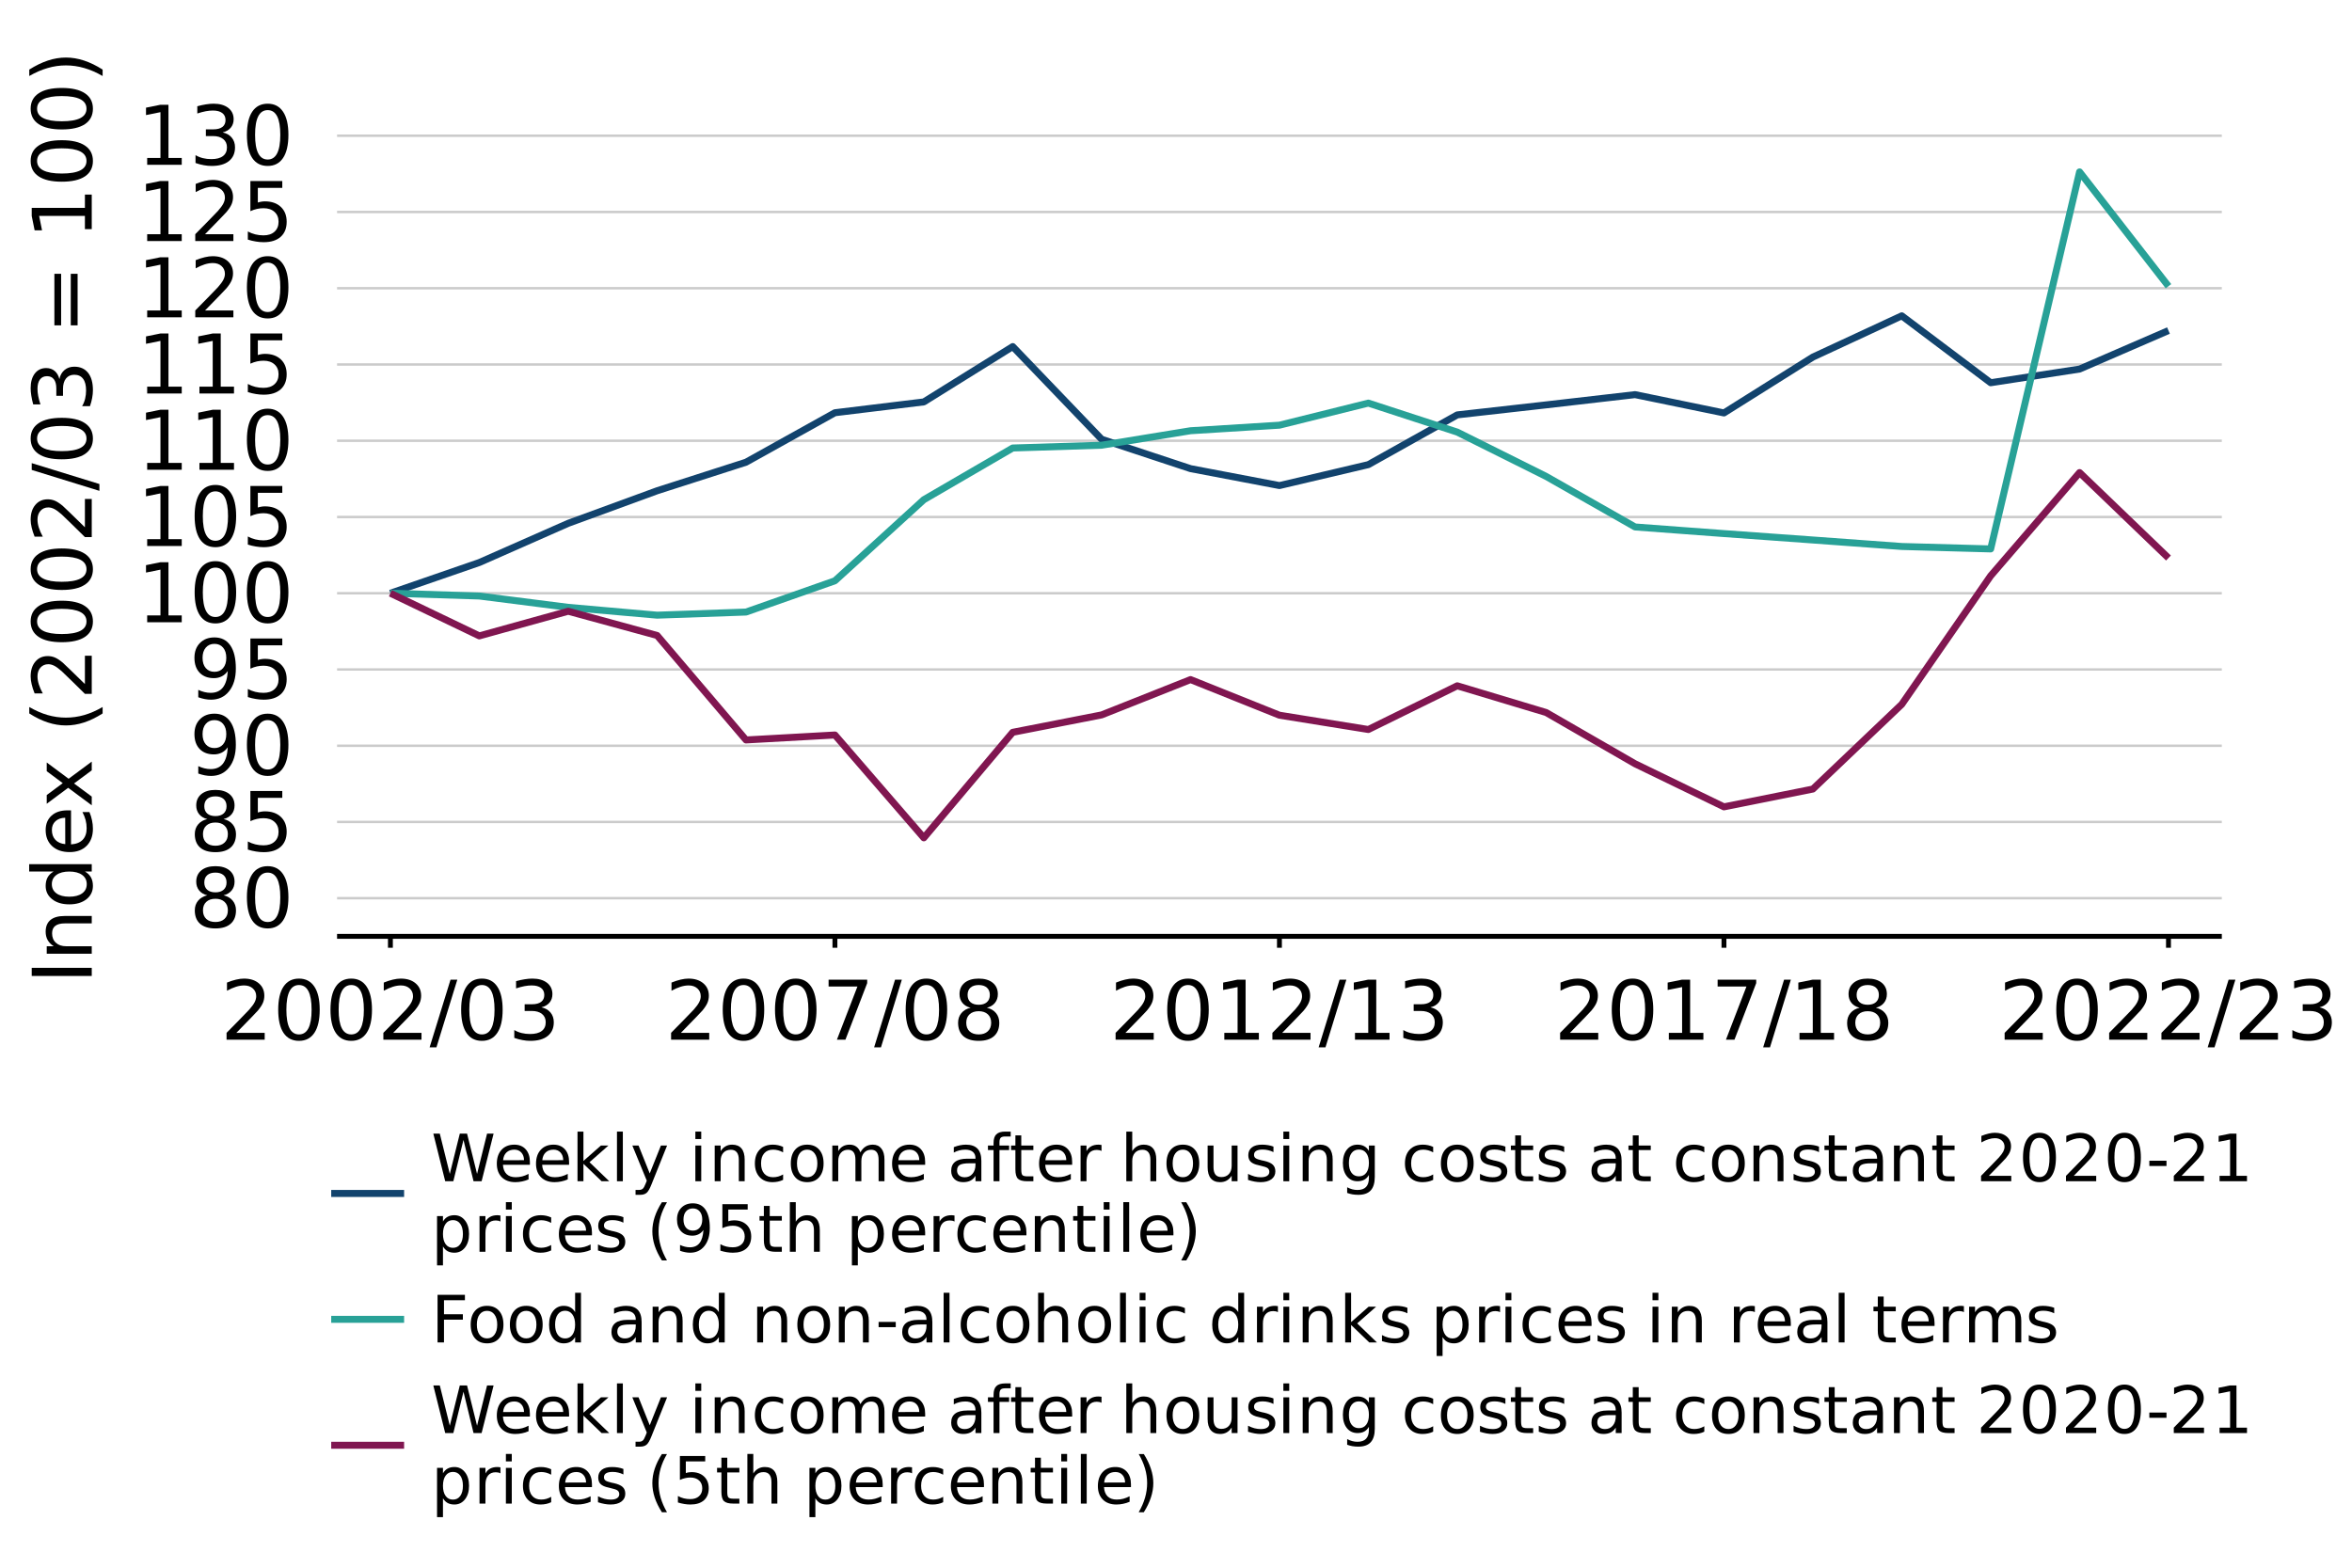 <?xml version="1.0" encoding="UTF-8"?>
<svg xmlns="http://www.w3.org/2000/svg" xmlns:xlink="http://www.w3.org/1999/xlink" width="720" height="480" viewBox="0 0 720 480">
<defs>
<g>
<g id="glyph-0-0">
<path d="M 8.016 -8.719 C 6.828 -8.719 5.895 -8.398 5.219 -7.766 C 4.539 -7.141 4.203 -6.273 4.203 -5.172 C 4.203 -4.055 4.539 -3.18 5.219 -2.547 C 5.895 -1.922 6.828 -1.609 8.016 -1.609 C 9.191 -1.609 10.117 -1.926 10.797 -2.562 C 11.484 -3.195 11.828 -4.066 11.828 -5.172 C 11.828 -6.273 11.488 -7.141 10.812 -7.766 C 10.133 -8.398 9.203 -8.719 8.016 -8.719 Z M 5.531 -9.781 C 4.457 -10.039 3.625 -10.535 3.031 -11.266 C 2.438 -12.004 2.141 -12.895 2.141 -13.938 C 2.141 -15.406 2.66 -16.566 3.703 -17.422 C 4.754 -18.273 6.191 -18.703 8.016 -18.703 C 9.836 -18.703 11.27 -18.273 12.312 -17.422 C 13.352 -16.566 13.875 -15.406 13.875 -13.938 C 13.875 -12.895 13.578 -12.004 12.984 -11.266 C 12.391 -10.535 11.566 -10.039 10.516 -9.781 C 11.711 -9.5 12.645 -8.953 13.312 -8.141 C 13.977 -7.328 14.312 -6.336 14.312 -5.172 C 14.312 -3.391 13.766 -2.02 12.672 -1.062 C 11.586 -0.113 10.035 0.359 8.016 0.359 C 5.984 0.359 4.422 -0.113 3.328 -1.062 C 2.242 -2.02 1.703 -3.391 1.703 -5.172 C 1.703 -6.336 2.039 -7.328 2.719 -8.141 C 3.395 -8.953 4.332 -9.5 5.531 -9.781 Z M 4.609 -13.703 C 4.609 -12.754 4.906 -12.016 5.5 -11.484 C 6.102 -10.953 6.941 -10.688 8.016 -10.688 C 9.078 -10.688 9.91 -10.953 10.516 -11.484 C 11.117 -12.016 11.422 -12.754 11.422 -13.703 C 11.422 -14.66 11.117 -15.406 10.516 -15.938 C 9.91 -16.469 9.078 -16.734 8.016 -16.734 C 6.941 -16.734 6.102 -16.469 5.5 -15.938 C 4.906 -15.406 4.609 -14.66 4.609 -13.703 Z M 4.609 -13.703 "/>
</g>
<g id="glyph-0-1">
<path d="M 8.016 -16.734 C 6.734 -16.734 5.77 -16.102 5.125 -14.844 C 4.477 -13.582 4.156 -11.691 4.156 -9.172 C 4.156 -6.648 4.477 -4.758 5.125 -3.5 C 5.77 -2.238 6.734 -1.609 8.016 -1.609 C 9.297 -1.609 10.258 -2.238 10.906 -3.5 C 11.551 -4.758 11.875 -6.648 11.875 -9.172 C 11.875 -11.691 11.551 -13.582 10.906 -14.844 C 10.258 -16.102 9.297 -16.734 8.016 -16.734 Z M 8.016 -18.703 C 10.066 -18.703 11.633 -17.883 12.719 -16.25 C 13.812 -14.625 14.359 -12.266 14.359 -9.172 C 14.359 -6.078 13.812 -3.711 12.719 -2.078 C 11.633 -0.453 10.066 0.359 8.016 0.359 C 5.953 0.359 4.375 -0.453 3.281 -2.078 C 2.195 -3.711 1.656 -6.078 1.656 -9.172 C 1.656 -12.266 2.195 -14.625 3.281 -16.25 C 4.375 -17.883 5.953 -18.703 8.016 -18.703 Z M 8.016 -18.703 "/>
</g>
<g id="glyph-0-2">
<path d="M 2.719 -18.375 L 12.484 -18.375 L 12.484 -16.281 L 5 -16.281 L 5 -11.781 C 5.352 -11.906 5.711 -11.992 6.078 -12.047 C 6.441 -12.109 6.801 -12.141 7.156 -12.141 C 9.207 -12.141 10.832 -11.578 12.031 -10.453 C 13.227 -9.336 13.828 -7.816 13.828 -5.891 C 13.828 -3.91 13.211 -2.375 11.984 -1.281 C 10.754 -0.188 9.02 0.359 6.781 0.359 C 6.008 0.359 5.223 0.289 4.422 0.156 C 3.617 0.031 2.789 -0.164 1.938 -0.438 L 1.938 -2.922 C 2.676 -2.523 3.441 -2.227 4.234 -2.031 C 5.023 -1.832 5.859 -1.734 6.734 -1.734 C 8.148 -1.734 9.27 -2.102 10.094 -2.844 C 10.926 -3.594 11.344 -4.609 11.344 -5.891 C 11.344 -7.172 10.926 -8.18 10.094 -8.922 C 9.27 -9.672 8.148 -10.047 6.734 -10.047 C 6.066 -10.047 5.398 -9.973 4.734 -9.828 C 4.078 -9.68 3.406 -9.453 2.719 -9.141 Z M 2.719 -18.375 "/>
</g>
<g id="glyph-0-3">
<path d="M 2.766 -0.375 L 2.766 -2.641 C 3.391 -2.348 4.02 -2.125 4.656 -1.969 C 5.301 -1.812 5.93 -1.734 6.547 -1.734 C 8.191 -1.734 9.445 -2.285 10.312 -3.391 C 11.176 -4.492 11.672 -6.172 11.797 -8.422 C 11.316 -7.711 10.711 -7.172 9.984 -6.797 C 9.254 -6.422 8.445 -6.234 7.562 -6.234 C 5.719 -6.234 4.258 -6.785 3.188 -7.891 C 2.125 -9.004 1.594 -10.523 1.594 -12.453 C 1.594 -14.336 2.148 -15.848 3.266 -16.984 C 4.379 -18.129 5.863 -18.703 7.719 -18.703 C 9.844 -18.703 11.461 -17.883 12.578 -16.25 C 13.703 -14.625 14.266 -12.266 14.266 -9.172 C 14.266 -6.273 13.578 -3.961 12.203 -2.234 C 10.828 -0.504 8.977 0.359 6.656 0.359 C 6.031 0.359 5.395 0.297 4.75 0.172 C 4.113 0.047 3.453 -0.133 2.766 -0.375 Z M 7.719 -8.172 C 8.832 -8.172 9.711 -8.551 10.359 -9.312 C 11.016 -10.07 11.344 -11.117 11.344 -12.453 C 11.344 -13.773 11.016 -14.816 10.359 -15.578 C 9.711 -16.348 8.832 -16.734 7.719 -16.734 C 6.602 -16.734 5.719 -16.348 5.062 -15.578 C 4.406 -14.816 4.078 -13.773 4.078 -12.453 C 4.078 -11.117 4.406 -10.07 5.062 -9.312 C 5.719 -8.551 6.602 -8.172 7.719 -8.172 Z M 7.719 -8.172 "/>
</g>
<g id="glyph-0-4">
<path d="M 3.125 -2.094 L 7.188 -2.094 L 7.188 -16.109 L 2.766 -15.219 L 2.766 -17.484 L 7.156 -18.375 L 9.641 -18.375 L 9.641 -2.094 L 13.703 -2.094 L 13.703 0 L 3.125 0 Z M 3.125 -2.094 "/>
</g>
<g id="glyph-0-5">
<path d="M 4.844 -2.094 L 13.516 -2.094 L 13.516 0 L 1.844 0 L 1.844 -2.094 C 2.789 -3.07 4.078 -4.379 5.703 -6.016 C 7.328 -7.66 8.352 -8.723 8.781 -9.203 C 9.57 -10.098 10.125 -10.852 10.438 -11.469 C 10.758 -12.094 10.922 -12.703 10.922 -13.297 C 10.922 -14.273 10.578 -15.07 9.891 -15.688 C 9.203 -16.301 8.312 -16.609 7.219 -16.609 C 6.438 -16.609 5.613 -16.473 4.75 -16.203 C 3.883 -15.93 2.957 -15.523 1.969 -14.984 L 1.969 -17.484 C 2.969 -17.891 3.898 -18.191 4.766 -18.391 C 5.641 -18.598 6.438 -18.703 7.156 -18.703 C 9.062 -18.703 10.578 -18.223 11.703 -17.266 C 12.836 -16.316 13.406 -15.051 13.406 -13.469 C 13.406 -12.707 13.266 -11.988 12.984 -11.312 C 12.703 -10.633 12.188 -9.836 11.438 -8.922 C 11.238 -8.68 10.586 -7.992 9.484 -6.859 C 8.391 -5.723 6.844 -4.133 4.844 -2.094 Z M 4.844 -2.094 "/>
</g>
<g id="glyph-0-6">
<path d="M 10.219 -9.906 C 11.414 -9.656 12.348 -9.125 13.016 -8.312 C 13.68 -7.508 14.016 -6.52 14.016 -5.344 C 14.016 -3.531 13.391 -2.125 12.141 -1.125 C 10.898 -0.133 9.129 0.359 6.828 0.359 C 6.055 0.359 5.258 0.281 4.438 0.125 C 3.625 -0.02 2.785 -0.242 1.922 -0.547 L 1.922 -2.953 C 2.609 -2.547 3.363 -2.238 4.188 -2.031 C 5.008 -1.832 5.863 -1.734 6.75 -1.734 C 8.312 -1.734 9.5 -2.039 10.312 -2.656 C 11.133 -3.27 11.547 -4.164 11.547 -5.344 C 11.547 -6.426 11.164 -7.27 10.406 -7.875 C 9.645 -8.488 8.586 -8.797 7.234 -8.797 L 5.094 -8.797 L 5.094 -10.844 L 7.328 -10.844 C 8.555 -10.844 9.492 -11.086 10.141 -11.578 C 10.785 -12.066 11.109 -12.77 11.109 -13.688 C 11.109 -14.625 10.773 -15.344 10.109 -15.844 C 9.441 -16.352 8.484 -16.609 7.234 -16.609 C 6.555 -16.609 5.828 -16.535 5.047 -16.391 C 4.266 -16.242 3.406 -16.016 2.469 -15.703 L 2.469 -17.922 C 3.414 -18.18 4.301 -18.375 5.125 -18.5 C 5.945 -18.633 6.723 -18.703 7.453 -18.703 C 9.336 -18.703 10.832 -18.273 11.938 -17.422 C 13.039 -16.566 13.594 -15.406 13.594 -13.938 C 13.594 -12.926 13.301 -12.066 12.719 -11.359 C 12.133 -10.66 11.301 -10.176 10.219 -9.906 Z M 10.219 -9.906 "/>
</g>
<g id="glyph-0-7">
<path d="M 6.406 -18.375 L 8.484 -18.375 L 2.094 2.344 L 0 2.344 Z M 6.406 -18.375 "/>
</g>
<g id="glyph-0-8">
<path d="M 2.062 -18.375 L 13.875 -18.375 L 13.875 -17.312 L 7.219 0 L 4.609 0 L 10.891 -16.281 L 2.062 -16.281 Z M 2.062 -18.375 "/>
</g>
<g id="glyph-1-0">
<path d="M -18.375 -2.469 L -18.375 -4.953 L 0 -4.953 L 0 -2.469 Z M -18.375 -2.469 "/>
</g>
<g id="glyph-1-1">
<path d="M -8.312 -13.828 L 0 -13.828 L 0 -11.562 L -8.25 -11.562 C -9.551 -11.562 -10.523 -11.305 -11.172 -10.797 C -11.816 -10.297 -12.141 -9.535 -12.141 -8.516 C -12.141 -7.297 -11.75 -6.332 -10.969 -5.625 C -10.195 -4.914 -9.141 -4.562 -7.797 -4.562 L 0 -4.562 L 0 -2.281 L -13.781 -2.281 L -13.781 -4.562 L -11.641 -4.562 C -12.473 -5.102 -13.094 -5.738 -13.5 -6.469 C -13.906 -7.207 -14.109 -8.055 -14.109 -9.016 C -14.109 -10.598 -13.617 -11.797 -12.641 -12.609 C -11.66 -13.422 -10.219 -13.828 -8.312 -13.828 Z M -8.312 -13.828 "/>
</g>
<g id="glyph-1-2">
<path d="M -11.688 -11.438 L -19.156 -11.438 L -19.156 -13.703 L 0 -13.703 L 0 -11.438 L -2.062 -11.438 C -1.25 -10.969 -0.641 -10.367 -0.234 -9.641 C 0.16 -8.91 0.359 -8.039 0.359 -7.031 C 0.359 -5.363 -0.301 -4.004 -1.625 -2.953 C -2.957 -1.91 -4.707 -1.391 -6.875 -1.391 C -9.039 -1.391 -10.785 -1.91 -12.109 -2.953 C -13.441 -4.004 -14.109 -5.363 -14.109 -7.031 C -14.109 -8.039 -13.91 -8.91 -13.516 -9.641 C -13.117 -10.367 -12.508 -10.969 -11.688 -11.438 Z M -6.875 -3.734 C -5.207 -3.734 -3.898 -4.07 -2.953 -4.75 C -2.004 -5.438 -1.531 -6.379 -1.531 -7.578 C -1.531 -8.773 -2.004 -9.719 -2.953 -10.406 C -3.898 -11.094 -5.207 -11.438 -6.875 -11.438 C -8.539 -11.438 -9.848 -11.094 -10.797 -10.406 C -11.742 -9.719 -12.219 -8.773 -12.219 -7.578 C -12.219 -6.379 -11.742 -5.438 -10.797 -4.75 C -9.848 -4.07 -8.539 -3.734 -6.875 -3.734 Z M -6.875 -3.734 "/>
</g>
<g id="glyph-1-3">
<path d="M -7.453 -14.172 L -6.344 -14.172 L -6.344 -3.75 C -4.789 -3.852 -3.602 -4.32 -2.781 -5.156 C -1.969 -6 -1.562 -7.172 -1.562 -8.672 C -1.562 -9.547 -1.664 -10.391 -1.875 -11.203 C -2.094 -12.016 -2.414 -12.828 -2.844 -13.641 L -0.703 -13.641 C -0.359 -12.828 -0.098 -11.992 0.078 -11.141 C 0.266 -10.285 0.359 -9.422 0.359 -8.547 C 0.359 -6.348 -0.281 -4.602 -1.562 -3.312 C -2.844 -2.031 -4.57 -1.391 -6.75 -1.391 C -9.008 -1.391 -10.801 -2 -12.125 -3.219 C -13.445 -4.438 -14.109 -6.078 -14.109 -8.141 C -14.109 -9.992 -13.508 -11.461 -12.312 -12.547 C -11.125 -13.629 -9.504 -14.172 -7.453 -14.172 Z M -8.125 -11.906 C -9.363 -11.883 -10.352 -11.535 -11.094 -10.859 C -11.832 -10.18 -12.203 -9.285 -12.203 -8.172 C -12.203 -6.91 -11.844 -5.898 -11.125 -5.141 C -10.406 -4.379 -9.398 -3.941 -8.109 -3.828 Z M -8.125 -11.906 "/>
</g>
<g id="glyph-1-4">
<path d="M -13.781 -13.828 L -7.078 -8.844 L 0 -14.094 L 0 -11.422 L -5.422 -7.406 L 0 -3.391 L 0 -0.719 L -7.219 -6.078 L -13.781 -1.188 L -13.781 -3.859 L -8.875 -7.5 L -13.781 -11.156 Z M -13.781 -13.828 "/>
</g>
<g id="glyph-1-5">
</g>
<g id="glyph-1-6">
<path d="M -19.125 -7.812 C -17.238 -6.719 -15.367 -5.898 -13.516 -5.359 C -11.672 -4.828 -9.801 -4.562 -7.906 -4.562 C -6.008 -4.562 -4.133 -4.828 -2.281 -5.359 C -0.426 -5.898 1.441 -6.719 3.328 -7.812 L 3.328 -5.844 C 1.398 -4.613 -0.492 -3.691 -2.359 -3.078 C -4.223 -2.473 -6.07 -2.172 -7.906 -2.172 C -9.738 -2.172 -11.582 -2.473 -13.438 -3.078 C -15.289 -3.68 -17.188 -4.602 -19.125 -5.844 Z M -19.125 -7.812 "/>
</g>
<g id="glyph-1-7">
<path d="M -2.094 -4.844 L -2.094 -13.516 L 0 -13.516 L 0 -1.844 L -2.094 -1.844 C -3.07 -2.789 -4.379 -4.078 -6.016 -5.703 C -7.66 -7.328 -8.723 -8.352 -9.203 -8.781 C -10.098 -9.57 -10.852 -10.125 -11.469 -10.438 C -12.094 -10.758 -12.703 -10.922 -13.297 -10.922 C -14.273 -10.922 -15.07 -10.578 -15.688 -9.891 C -16.301 -9.203 -16.609 -8.312 -16.609 -7.219 C -16.609 -6.438 -16.473 -5.613 -16.203 -4.75 C -15.93 -3.883 -15.523 -2.957 -14.984 -1.969 L -17.484 -1.969 C -17.891 -2.969 -18.191 -3.898 -18.391 -4.766 C -18.598 -5.641 -18.703 -6.438 -18.703 -7.156 C -18.703 -9.062 -18.223 -10.578 -17.266 -11.703 C -16.316 -12.836 -15.051 -13.406 -13.469 -13.406 C -12.707 -13.406 -11.988 -13.266 -11.312 -12.984 C -10.633 -12.703 -9.836 -12.188 -8.922 -11.438 C -8.68 -11.238 -7.992 -10.586 -6.859 -9.484 C -5.723 -8.391 -4.133 -6.844 -2.094 -4.844 Z M -2.094 -4.844 "/>
</g>
<g id="glyph-1-8">
<path d="M -16.734 -8.016 C -16.734 -6.734 -16.102 -5.77 -14.844 -5.125 C -13.582 -4.477 -11.691 -4.156 -9.172 -4.156 C -6.648 -4.156 -4.758 -4.477 -3.5 -5.125 C -2.238 -5.77 -1.609 -6.734 -1.609 -8.016 C -1.609 -9.297 -2.238 -10.258 -3.5 -10.906 C -4.758 -11.551 -6.648 -11.875 -9.172 -11.875 C -11.691 -11.875 -13.582 -11.551 -14.844 -10.906 C -16.102 -10.258 -16.734 -9.297 -16.734 -8.016 Z M -18.703 -8.016 C -18.703 -10.066 -17.883 -11.633 -16.25 -12.719 C -14.625 -13.812 -12.266 -14.359 -9.172 -14.359 C -6.078 -14.359 -3.711 -13.812 -2.078 -12.719 C -0.453 -11.633 0.359 -10.066 0.359 -8.016 C 0.359 -5.953 -0.453 -4.375 -2.078 -3.281 C -3.711 -2.195 -6.078 -1.656 -9.172 -1.656 C -12.266 -1.656 -14.625 -2.195 -16.25 -3.281 C -17.883 -4.375 -18.703 -5.953 -18.703 -8.016 Z M -18.703 -8.016 "/>
</g>
<g id="glyph-1-9">
<path d="M -18.375 -6.406 L -18.375 -8.484 L 2.344 -2.094 L 2.344 0 Z M -18.375 -6.406 "/>
</g>
<g id="glyph-1-10">
<path d="M -9.906 -10.219 C -9.656 -11.414 -9.125 -12.348 -8.312 -13.016 C -7.508 -13.68 -6.52 -14.016 -5.344 -14.016 C -3.531 -14.016 -2.125 -13.391 -1.125 -12.141 C -0.133 -10.898 0.359 -9.129 0.359 -6.828 C 0.359 -6.055 0.281 -5.258 0.125 -4.438 C -0.02 -3.625 -0.242 -2.785 -0.547 -1.922 L -2.953 -1.922 C -2.547 -2.609 -2.238 -3.363 -2.031 -4.188 C -1.832 -5.008 -1.734 -5.863 -1.734 -6.75 C -1.734 -8.312 -2.039 -9.5 -2.656 -10.312 C -3.27 -11.133 -4.164 -11.547 -5.344 -11.547 C -6.426 -11.547 -7.27 -11.164 -7.875 -10.406 C -8.488 -9.645 -8.797 -8.586 -8.797 -7.234 L -8.797 -5.094 L -10.844 -5.094 L -10.844 -7.328 C -10.844 -8.555 -11.086 -9.492 -11.578 -10.141 C -12.066 -10.785 -12.77 -11.109 -13.688 -11.109 C -14.625 -11.109 -15.344 -10.773 -15.844 -10.109 C -16.352 -9.441 -16.609 -8.484 -16.609 -7.234 C -16.609 -6.555 -16.535 -5.828 -16.391 -5.047 C -16.242 -4.266 -16.016 -3.406 -15.703 -2.469 L -17.922 -2.469 C -18.18 -3.414 -18.375 -4.301 -18.5 -5.125 C -18.633 -5.945 -18.703 -6.723 -18.703 -7.453 C -18.703 -9.336 -18.273 -10.832 -17.422 -11.938 C -16.566 -13.039 -15.406 -13.594 -13.938 -13.594 C -12.926 -13.594 -12.066 -13.301 -11.359 -12.719 C -10.66 -12.133 -10.176 -11.301 -9.906 -10.219 Z M -9.906 -10.219 "/>
</g>
<g id="glyph-1-11">
<path d="M -11.438 -2.672 L -11.438 -18.453 L -9.375 -18.453 L -9.375 -2.672 Z M -6.422 -2.672 L -6.422 -18.453 L -4.328 -18.453 L -4.328 -2.672 Z M -6.422 -2.672 "/>
</g>
<g id="glyph-1-12">
<path d="M -2.094 -3.125 L -2.094 -7.188 L -16.109 -7.188 L -15.219 -2.766 L -17.484 -2.766 L -18.375 -7.156 L -18.375 -9.641 L -2.094 -9.641 L -2.094 -13.703 L 0 -13.703 L 0 -3.125 Z M -2.094 -3.125 "/>
</g>
<g id="glyph-1-13">
<path d="M -19.125 -2.016 L -19.125 -3.984 C -17.188 -5.211 -15.289 -6.133 -13.438 -6.75 C -11.582 -7.363 -9.738 -7.672 -7.906 -7.672 C -6.07 -7.672 -4.223 -7.363 -2.359 -6.75 C -0.492 -6.133 1.398 -5.211 3.328 -3.984 L 3.328 -2.016 C 1.441 -3.109 -0.426 -3.922 -2.281 -4.453 C -4.133 -4.992 -6.008 -5.266 -7.906 -5.266 C -9.801 -5.266 -11.672 -4.992 -13.516 -4.453 C -15.367 -3.922 -17.238 -3.109 -19.125 -2.016 Z M -19.125 -2.016 "/>
</g>
<g id="glyph-2-0">
<path d="M 0.672 -14.578 L 2.656 -14.578 L 5.719 -2.25 L 8.781 -14.578 L 11 -14.578 L 14.062 -2.25 L 17.125 -14.578 L 19.125 -14.578 L 15.453 0 L 12.984 0 L 9.906 -12.656 L 6.797 0 L 4.312 0 Z M 0.672 -14.578 "/>
</g>
<g id="glyph-2-1">
<path d="M 11.234 -5.922 L 11.234 -5.047 L 2.984 -5.047 C 3.055 -3.805 3.426 -2.859 4.094 -2.203 C 4.758 -1.555 5.691 -1.234 6.891 -1.234 C 7.578 -1.234 8.242 -1.316 8.891 -1.484 C 9.535 -1.66 10.18 -1.914 10.828 -2.25 L 10.828 -0.562 C 10.18 -0.281 9.52 -0.07 8.844 0.062 C 8.164 0.207 7.477 0.281 6.781 0.281 C 5.031 0.281 3.645 -0.223 2.625 -1.234 C 1.613 -2.254 1.109 -3.629 1.109 -5.359 C 1.109 -7.148 1.586 -8.57 2.547 -9.625 C 3.516 -10.676 4.82 -11.203 6.469 -11.203 C 7.938 -11.203 9.098 -10.727 9.953 -9.781 C 10.805 -8.832 11.234 -7.547 11.234 -5.922 Z M 9.438 -6.453 C 9.426 -7.43 9.148 -8.211 8.609 -8.797 C 8.078 -9.379 7.367 -9.672 6.484 -9.672 C 5.484 -9.672 4.68 -9.391 4.078 -8.828 C 3.473 -8.266 3.125 -7.469 3.031 -6.438 Z M 9.438 -6.453 "/>
</g>
<g id="glyph-2-2">
<path d="M 1.812 -15.203 L 3.625 -15.203 L 3.625 -6.219 L 8.984 -10.938 L 11.281 -10.938 L 5.484 -5.828 L 11.531 0 L 9.188 0 L 3.625 -5.344 L 3.625 0 L 1.812 0 Z M 1.812 -15.203 "/>
</g>
<g id="glyph-2-3">
<path d="M 1.891 -15.203 L 3.688 -15.203 L 3.688 0 L 1.891 0 Z M 1.891 -15.203 "/>
</g>
<g id="glyph-2-4">
<path d="M 6.438 1.016 C 5.926 2.316 5.43 3.164 4.953 3.562 C 4.473 3.957 3.828 4.156 3.016 4.156 L 1.578 4.156 L 1.578 2.656 L 2.641 2.656 C 3.129 2.656 3.508 2.535 3.781 2.297 C 4.062 2.066 4.367 1.516 4.703 0.641 L 5.016 -0.172 L 0.594 -10.938 L 2.5 -10.938 L 5.922 -2.391 L 9.344 -10.938 L 11.234 -10.938 Z M 6.438 1.016 "/>
</g>
<g id="glyph-2-5">
</g>
<g id="glyph-2-6">
<path d="M 1.891 -10.938 L 3.688 -10.938 L 3.688 0 L 1.891 0 Z M 1.891 -15.203 L 3.688 -15.203 L 3.688 -12.922 L 1.891 -12.922 Z M 1.891 -15.203 "/>
</g>
<g id="glyph-2-7">
<path d="M 10.984 -6.609 L 10.984 0 L 9.188 0 L 9.188 -6.547 C 9.188 -7.578 8.984 -8.348 8.578 -8.859 C 8.172 -9.379 7.566 -9.641 6.766 -9.641 C 5.785 -9.641 5.016 -9.328 4.453 -8.703 C 3.898 -8.086 3.625 -7.25 3.625 -6.188 L 3.625 0 L 1.812 0 L 1.812 -10.938 L 3.625 -10.938 L 3.625 -9.234 C 4.051 -9.891 4.555 -10.379 5.141 -10.703 C 5.723 -11.035 6.395 -11.203 7.156 -11.203 C 8.414 -11.203 9.367 -10.812 10.016 -10.031 C 10.66 -9.258 10.984 -8.117 10.984 -6.609 Z M 10.984 -6.609 "/>
</g>
<g id="glyph-2-8">
<path d="M 9.75 -10.516 L 9.75 -8.844 C 9.25 -9.125 8.742 -9.332 8.234 -9.469 C 7.723 -9.602 7.207 -9.672 6.688 -9.672 C 5.52 -9.672 4.613 -9.301 3.969 -8.562 C 3.32 -7.832 3 -6.797 3 -5.453 C 3 -4.117 3.32 -3.082 3.969 -2.344 C 4.613 -1.602 5.52 -1.234 6.688 -1.234 C 7.207 -1.234 7.723 -1.301 8.234 -1.438 C 8.742 -1.582 9.25 -1.797 9.75 -2.078 L 9.75 -0.422 C 9.25 -0.18 8.727 -0.004 8.188 0.109 C 7.656 0.223 7.086 0.281 6.484 0.281 C 4.836 0.281 3.531 -0.234 2.562 -1.266 C 1.594 -2.305 1.109 -3.703 1.109 -5.453 C 1.109 -7.242 1.598 -8.648 2.578 -9.672 C 3.555 -10.691 4.898 -11.203 6.609 -11.203 C 7.16 -11.203 7.695 -11.145 8.219 -11.031 C 8.75 -10.914 9.258 -10.742 9.75 -10.516 Z M 9.75 -10.516 "/>
</g>
<g id="glyph-2-9">
<path d="M 6.125 -9.672 C 5.156 -9.672 4.391 -9.297 3.828 -8.547 C 3.273 -7.797 3 -6.766 3 -5.453 C 3 -4.148 3.273 -3.117 3.828 -2.359 C 4.391 -1.609 5.156 -1.234 6.125 -1.234 C 7.082 -1.234 7.836 -1.609 8.391 -2.359 C 8.953 -3.117 9.234 -4.148 9.234 -5.453 C 9.234 -6.754 8.953 -7.781 8.391 -8.531 C 7.836 -9.289 7.082 -9.672 6.125 -9.672 Z M 6.125 -11.203 C 7.688 -11.203 8.91 -10.691 9.797 -9.672 C 10.691 -8.66 11.141 -7.254 11.141 -5.453 C 11.141 -3.672 10.691 -2.27 9.797 -1.25 C 8.91 -0.227 7.688 0.281 6.125 0.281 C 4.551 0.281 3.32 -0.227 2.438 -1.25 C 1.551 -2.27 1.109 -3.672 1.109 -5.453 C 1.109 -7.254 1.551 -8.66 2.438 -9.672 C 3.32 -10.691 4.551 -11.203 6.125 -11.203 Z M 6.125 -11.203 "/>
</g>
<g id="glyph-2-10">
<path d="M 10.406 -8.844 C 10.852 -9.645 11.391 -10.238 12.016 -10.625 C 12.641 -11.008 13.375 -11.203 14.219 -11.203 C 15.352 -11.203 16.227 -10.801 16.844 -10 C 17.469 -9.207 17.781 -8.078 17.781 -6.609 L 17.781 0 L 15.984 0 L 15.984 -6.547 C 15.984 -7.586 15.797 -8.363 15.422 -8.875 C 15.047 -9.383 14.477 -9.641 13.719 -9.641 C 12.789 -9.641 12.055 -9.328 11.516 -8.703 C 10.973 -8.086 10.703 -7.25 10.703 -6.188 L 10.703 0 L 8.891 0 L 8.891 -6.547 C 8.891 -7.598 8.703 -8.375 8.328 -8.875 C 7.961 -9.383 7.395 -9.641 6.625 -9.641 C 5.707 -9.641 4.977 -9.328 4.438 -8.703 C 3.895 -8.086 3.625 -7.25 3.625 -6.188 L 3.625 0 L 1.812 0 L 1.812 -10.938 L 3.625 -10.938 L 3.625 -9.234 C 4.031 -9.91 4.52 -10.406 5.094 -10.719 C 5.664 -11.039 6.348 -11.203 7.141 -11.203 C 7.93 -11.203 8.602 -11 9.156 -10.594 C 9.719 -10.188 10.133 -9.602 10.406 -8.844 Z M 10.406 -8.844 "/>
</g>
<g id="glyph-2-11">
<path d="M 6.859 -5.5 C 5.398 -5.5 4.391 -5.332 3.828 -5 C 3.273 -4.664 3 -4.098 3 -3.297 C 3 -2.66 3.207 -2.156 3.625 -1.781 C 4.051 -1.406 4.625 -1.219 5.344 -1.219 C 6.344 -1.219 7.141 -1.57 7.734 -2.281 C 8.336 -2.988 8.641 -3.926 8.641 -5.094 L 8.641 -5.5 Z M 10.438 -6.234 L 10.438 0 L 8.641 0 L 8.641 -1.656 C 8.234 -1 7.723 -0.508 7.109 -0.188 C 6.492 0.125 5.742 0.281 4.859 0.281 C 3.742 0.281 2.852 -0.031 2.188 -0.656 C 1.531 -1.289 1.203 -2.133 1.203 -3.188 C 1.203 -4.414 1.613 -5.344 2.438 -5.969 C 3.258 -6.594 4.488 -6.906 6.125 -6.906 L 8.641 -6.906 L 8.641 -7.078 C 8.641 -7.91 8.367 -8.551 7.828 -9 C 7.285 -9.445 6.52 -9.672 5.531 -9.672 C 4.906 -9.672 4.297 -9.598 3.703 -9.453 C 3.117 -9.305 2.551 -9.082 2 -8.781 L 2 -10.438 C 2.656 -10.695 3.289 -10.891 3.906 -11.016 C 4.531 -11.141 5.133 -11.203 5.719 -11.203 C 7.301 -11.203 8.484 -10.789 9.266 -9.969 C 10.047 -9.145 10.438 -7.898 10.438 -6.234 Z M 10.438 -6.234 "/>
</g>
<g id="glyph-2-12">
<path d="M 7.422 -15.203 L 7.422 -13.703 L 5.703 -13.703 C 5.055 -13.703 4.609 -13.57 4.359 -13.312 C 4.109 -13.051 3.984 -12.582 3.984 -11.906 L 3.984 -10.938 L 6.938 -10.938 L 6.938 -9.547 L 3.984 -9.547 L 3.984 0 L 2.172 0 L 2.172 -9.547 L 0.453 -9.547 L 0.453 -10.938 L 2.172 -10.938 L 2.172 -11.703 C 2.172 -12.922 2.453 -13.805 3.016 -14.359 C 3.586 -14.922 4.488 -15.203 5.719 -15.203 Z M 7.422 -15.203 "/>
</g>
<g id="glyph-2-13">
<path d="M 3.656 -14.047 L 3.656 -10.938 L 7.359 -10.938 L 7.359 -9.547 L 3.656 -9.547 L 3.656 -3.609 C 3.656 -2.711 3.773 -2.133 4.016 -1.875 C 4.266 -1.625 4.766 -1.5 5.516 -1.5 L 7.359 -1.5 L 7.359 0 L 5.516 0 C 4.129 0 3.172 -0.254 2.641 -0.766 C 2.117 -1.285 1.859 -2.234 1.859 -3.609 L 1.859 -9.547 L 0.531 -9.547 L 0.531 -10.938 L 1.859 -10.938 L 1.859 -14.047 Z M 3.656 -14.047 "/>
</g>
<g id="glyph-2-14">
<path d="M 8.219 -9.266 C 8.02 -9.379 7.801 -9.461 7.562 -9.516 C 7.32 -9.566 7.062 -9.594 6.781 -9.594 C 5.758 -9.594 4.977 -9.266 4.438 -8.609 C 3.895 -7.953 3.625 -7.004 3.625 -5.766 L 3.625 0 L 1.812 0 L 1.812 -10.938 L 3.625 -10.938 L 3.625 -9.234 C 4 -9.898 4.488 -10.395 5.094 -10.719 C 5.695 -11.039 6.438 -11.203 7.312 -11.203 C 7.426 -11.203 7.555 -11.191 7.703 -11.172 C 7.859 -11.16 8.031 -11.141 8.219 -11.109 Z M 8.219 -9.266 "/>
</g>
<g id="glyph-2-15">
<path d="M 10.984 -6.609 L 10.984 0 L 9.188 0 L 9.188 -6.547 C 9.188 -7.578 8.984 -8.348 8.578 -8.859 C 8.172 -9.379 7.566 -9.641 6.766 -9.641 C 5.785 -9.641 5.016 -9.328 4.453 -8.703 C 3.898 -8.086 3.625 -7.25 3.625 -6.188 L 3.625 0 L 1.812 0 L 1.812 -15.203 L 3.625 -15.203 L 3.625 -9.234 C 4.051 -9.891 4.555 -10.379 5.141 -10.703 C 5.723 -11.035 6.395 -11.203 7.156 -11.203 C 8.414 -11.203 9.367 -10.812 10.016 -10.031 C 10.66 -9.258 10.984 -8.117 10.984 -6.609 Z M 10.984 -6.609 "/>
</g>
<g id="glyph-2-16">
<path d="M 1.703 -4.312 L 1.703 -10.938 L 3.5 -10.938 L 3.5 -4.391 C 3.5 -3.348 3.695 -2.566 4.094 -2.047 C 4.5 -1.535 5.109 -1.281 5.922 -1.281 C 6.891 -1.281 7.656 -1.586 8.219 -2.203 C 8.781 -2.828 9.062 -3.672 9.062 -4.734 L 9.062 -10.938 L 10.859 -10.938 L 10.859 0 L 9.062 0 L 9.062 -1.688 C 8.625 -1.02 8.117 -0.523 7.547 -0.203 C 6.973 0.117 6.301 0.281 5.531 0.281 C 4.281 0.281 3.328 -0.109 2.672 -0.891 C 2.023 -1.672 1.703 -2.812 1.703 -4.312 Z M 6.219 -11.203 Z M 6.219 -11.203 "/>
</g>
<g id="glyph-2-17">
<path d="M 8.859 -10.609 L 8.859 -8.922 C 8.348 -9.18 7.816 -9.375 7.266 -9.5 C 6.723 -9.633 6.16 -9.703 5.578 -9.703 C 4.68 -9.703 4.008 -9.562 3.562 -9.281 C 3.125 -9.008 2.906 -8.602 2.906 -8.062 C 2.906 -7.645 3.062 -7.316 3.375 -7.078 C 3.695 -6.836 4.336 -6.609 5.297 -6.391 L 5.922 -6.266 C 7.191 -5.984 8.094 -5.594 8.625 -5.094 C 9.164 -4.602 9.438 -3.91 9.438 -3.016 C 9.438 -2.004 9.035 -1.203 8.234 -0.609 C 7.43 -0.016 6.328 0.281 4.922 0.281 C 4.336 0.281 3.727 0.223 3.094 0.109 C 2.457 -0.004 1.785 -0.176 1.078 -0.406 L 1.078 -2.25 C 1.742 -1.906 2.398 -1.645 3.047 -1.469 C 3.691 -1.301 4.332 -1.219 4.969 -1.219 C 5.812 -1.219 6.457 -1.363 6.906 -1.656 C 7.363 -1.945 7.594 -2.352 7.594 -2.875 C 7.594 -3.363 7.426 -3.738 7.094 -4 C 6.77 -4.258 6.051 -4.508 4.938 -4.75 L 4.312 -4.906 C 3.195 -5.133 2.391 -5.488 1.891 -5.969 C 1.398 -6.457 1.156 -7.129 1.156 -7.984 C 1.156 -9.004 1.52 -9.797 2.25 -10.359 C 2.977 -10.922 4.016 -11.203 5.359 -11.203 C 6.023 -11.203 6.648 -11.148 7.234 -11.047 C 7.816 -10.953 8.359 -10.805 8.859 -10.609 Z M 8.859 -10.609 "/>
</g>
<g id="glyph-2-18">
<path d="M 9.078 -5.594 C 9.078 -6.895 8.805 -7.906 8.266 -8.625 C 7.734 -9.344 6.984 -9.703 6.016 -9.703 C 5.055 -9.703 4.305 -9.344 3.766 -8.625 C 3.223 -7.906 2.953 -6.895 2.953 -5.594 C 2.953 -4.301 3.223 -3.297 3.766 -2.578 C 4.305 -1.859 5.055 -1.5 6.016 -1.5 C 6.984 -1.5 7.734 -1.859 8.266 -2.578 C 8.805 -3.297 9.078 -4.301 9.078 -5.594 Z M 10.875 -1.359 C 10.875 0.504 10.461 1.891 9.641 2.797 C 8.816 3.703 7.551 4.156 5.844 4.156 C 5.207 4.156 4.609 4.109 4.047 4.016 C 3.492 3.922 2.953 3.773 2.422 3.578 L 2.422 1.844 C 2.953 2.125 3.473 2.332 3.984 2.469 C 4.492 2.602 5.02 2.672 5.562 2.672 C 6.738 2.672 7.617 2.363 8.203 1.75 C 8.785 1.133 9.078 0.207 9.078 -1.031 L 9.078 -1.922 C 8.711 -1.273 8.238 -0.789 7.656 -0.469 C 7.07 -0.156 6.379 0 5.578 0 C 4.234 0 3.148 -0.508 2.328 -1.531 C 1.516 -2.551 1.109 -3.906 1.109 -5.594 C 1.109 -7.289 1.516 -8.648 2.328 -9.672 C 3.148 -10.691 4.234 -11.203 5.578 -11.203 C 6.379 -11.203 7.07 -11.039 7.656 -10.719 C 8.238 -10.406 8.711 -9.926 9.078 -9.281 L 9.078 -10.938 L 10.875 -10.938 Z M 10.875 -1.359 "/>
</g>
<g id="glyph-2-19">
<path d="M 3.844 -1.656 L 10.719 -1.656 L 10.719 0 L 1.469 0 L 1.469 -1.656 C 2.219 -2.438 3.238 -3.477 4.531 -4.781 C 5.82 -6.082 6.633 -6.926 6.969 -7.312 C 7.594 -8.02 8.031 -8.617 8.281 -9.109 C 8.531 -9.598 8.656 -10.082 8.656 -10.562 C 8.656 -11.332 8.383 -11.961 7.844 -12.453 C 7.301 -12.941 6.594 -13.188 5.719 -13.188 C 5.102 -13.188 4.453 -13.078 3.766 -12.859 C 3.078 -12.648 2.344 -12.328 1.562 -11.891 L 1.562 -13.875 C 2.352 -14.195 3.094 -14.438 3.781 -14.594 C 4.477 -14.758 5.113 -14.844 5.688 -14.844 C 7.195 -14.844 8.398 -14.461 9.297 -13.703 C 10.191 -12.953 10.641 -11.945 10.641 -10.688 C 10.641 -10.082 10.523 -9.508 10.297 -8.969 C 10.078 -8.438 9.672 -7.805 9.078 -7.078 C 8.922 -6.891 8.406 -6.344 7.531 -5.438 C 6.656 -4.539 5.426 -3.281 3.844 -1.656 Z M 3.844 -1.656 "/>
</g>
<g id="glyph-2-20">
<path d="M 6.359 -13.281 C 5.336 -13.281 4.57 -12.781 4.062 -11.781 C 3.551 -10.781 3.297 -9.281 3.297 -7.281 C 3.297 -5.281 3.551 -3.781 4.062 -2.781 C 4.57 -1.781 5.336 -1.281 6.359 -1.281 C 7.379 -1.281 8.145 -1.781 8.656 -2.781 C 9.164 -3.781 9.422 -5.281 9.422 -7.281 C 9.422 -9.281 9.164 -10.781 8.656 -11.781 C 8.145 -12.781 7.379 -13.281 6.359 -13.281 Z M 6.359 -14.844 C 7.992 -14.844 9.238 -14.195 10.094 -12.906 C 10.957 -11.613 11.391 -9.738 11.391 -7.281 C 11.391 -4.82 10.957 -2.945 10.094 -1.656 C 9.238 -0.363 7.992 0.281 6.359 0.281 C 4.723 0.281 3.473 -0.363 2.609 -1.656 C 1.742 -2.945 1.312 -4.82 1.312 -7.281 C 1.312 -9.738 1.742 -11.613 2.609 -12.906 C 3.473 -14.195 4.723 -14.844 6.359 -14.844 Z M 6.359 -14.844 "/>
</g>
<g id="glyph-2-21">
<path d="M 0.984 -6.281 L 6.234 -6.281 L 6.234 -4.672 L 0.984 -4.672 Z M 0.984 -6.281 "/>
</g>
<g id="glyph-2-22">
<path d="M 2.484 -1.656 L 5.703 -1.656 L 5.703 -12.781 L 2.203 -12.078 L 2.203 -13.875 L 5.688 -14.578 L 7.656 -14.578 L 7.656 -1.656 L 10.875 -1.656 L 10.875 0 L 2.484 0 Z M 2.484 -1.656 "/>
</g>
<g id="glyph-2-23">
<path d="M 3.625 -1.641 L 3.625 4.156 L 1.812 4.156 L 1.812 -10.938 L 3.625 -10.938 L 3.625 -9.281 C 4 -9.926 4.473 -10.406 5.047 -10.719 C 5.629 -11.039 6.32 -11.203 7.125 -11.203 C 8.445 -11.203 9.523 -10.672 10.359 -9.609 C 11.191 -8.555 11.609 -7.172 11.609 -5.453 C 11.609 -3.734 11.191 -2.348 10.359 -1.297 C 9.523 -0.242 8.445 0.281 7.125 0.281 C 6.32 0.281 5.629 0.125 5.047 -0.188 C 4.473 -0.508 4 -0.992 3.625 -1.641 Z M 9.734 -5.453 C 9.734 -6.773 9.461 -7.812 8.922 -8.562 C 8.379 -9.32 7.633 -9.703 6.688 -9.703 C 5.727 -9.703 4.977 -9.32 4.438 -8.562 C 3.895 -7.812 3.625 -6.773 3.625 -5.453 C 3.625 -4.141 3.895 -3.102 4.438 -2.344 C 4.977 -1.594 5.727 -1.219 6.688 -1.219 C 7.633 -1.219 8.379 -1.594 8.922 -2.344 C 9.461 -3.102 9.734 -4.141 9.734 -5.453 Z M 9.734 -5.453 "/>
</g>
<g id="glyph-2-24">
<path d="M 6.203 -15.172 C 5.328 -13.68 4.676 -12.203 4.25 -10.734 C 3.832 -9.266 3.625 -7.781 3.625 -6.281 C 3.625 -4.781 3.836 -3.289 4.266 -1.812 C 4.691 -0.332 5.336 1.148 6.203 2.641 L 4.641 2.641 C 3.66 1.109 2.926 -0.395 2.438 -1.875 C 1.957 -3.352 1.719 -4.82 1.719 -6.281 C 1.719 -7.727 1.957 -9.188 2.438 -10.656 C 2.926 -12.133 3.66 -13.641 4.641 -15.172 Z M 6.203 -15.172 "/>
</g>
<g id="glyph-2-25">
<path d="M 2.203 -0.297 L 2.203 -2.094 C 2.691 -1.863 3.191 -1.688 3.703 -1.562 C 4.211 -1.438 4.711 -1.375 5.203 -1.375 C 6.504 -1.375 7.492 -1.812 8.172 -2.688 C 8.859 -3.562 9.254 -4.895 9.359 -6.688 C 8.984 -6.125 8.504 -5.691 7.922 -5.391 C 7.336 -5.086 6.695 -4.938 6 -4.938 C 4.539 -4.938 3.383 -5.379 2.531 -6.266 C 1.688 -7.148 1.266 -8.359 1.266 -9.891 C 1.266 -11.379 1.707 -12.578 2.594 -13.484 C 3.477 -14.391 4.656 -14.844 6.125 -14.844 C 7.812 -14.844 9.098 -14.195 9.984 -12.906 C 10.867 -11.613 11.312 -9.738 11.312 -7.281 C 11.312 -4.977 10.766 -3.141 9.672 -1.766 C 8.586 -0.398 7.125 0.281 5.281 0.281 C 4.789 0.281 4.289 0.227 3.781 0.125 C 3.27 0.031 2.742 -0.109 2.203 -0.297 Z M 6.125 -6.484 C 7.008 -6.484 7.707 -6.785 8.219 -7.391 C 8.738 -7.992 9 -8.828 9 -9.891 C 9 -10.93 8.738 -11.754 8.219 -12.359 C 7.707 -12.973 7.008 -13.281 6.125 -13.281 C 5.238 -13.281 4.535 -12.973 4.016 -12.359 C 3.504 -11.754 3.25 -10.93 3.25 -9.891 C 3.25 -8.828 3.504 -7.992 4.016 -7.391 C 4.535 -6.785 5.238 -6.484 6.125 -6.484 Z M 6.125 -6.484 "/>
</g>
<g id="glyph-2-26">
<path d="M 2.156 -14.578 L 9.906 -14.578 L 9.906 -12.922 L 3.969 -12.922 L 3.969 -9.344 C 4.25 -9.445 4.531 -9.52 4.812 -9.562 C 5.102 -9.613 5.395 -9.641 5.688 -9.641 C 7.312 -9.641 8.598 -9.191 9.547 -8.297 C 10.504 -7.41 10.984 -6.203 10.984 -4.672 C 10.984 -3.109 10.492 -1.891 9.516 -1.016 C 8.535 -0.148 7.156 0.281 5.375 0.281 C 4.77 0.281 4.148 0.227 3.516 0.125 C 2.879 0.02 2.223 -0.133 1.547 -0.344 L 1.547 -2.328 C 2.129 -2.004 2.734 -1.766 3.359 -1.609 C 3.984 -1.453 4.645 -1.375 5.344 -1.375 C 6.469 -1.375 7.359 -1.672 8.016 -2.266 C 8.672 -2.859 9 -3.66 9 -4.672 C 9 -5.691 8.672 -6.5 8.016 -7.094 C 7.359 -7.688 6.469 -7.984 5.344 -7.984 C 4.812 -7.984 4.285 -7.922 3.766 -7.797 C 3.242 -7.68 2.707 -7.5 2.156 -7.25 Z M 2.156 -14.578 "/>
</g>
<g id="glyph-2-27">
<path d="M 1.609 -15.172 L 3.172 -15.172 C 4.141 -13.641 4.863 -12.133 5.344 -10.656 C 5.832 -9.188 6.078 -7.727 6.078 -6.281 C 6.078 -4.82 5.832 -3.352 5.344 -1.875 C 4.863 -0.395 4.141 1.109 3.172 2.641 L 1.609 2.641 C 2.473 1.148 3.117 -0.332 3.547 -1.812 C 3.973 -3.289 4.188 -4.781 4.188 -6.281 C 4.188 -7.781 3.973 -9.266 3.547 -10.734 C 3.117 -12.203 2.473 -13.68 1.609 -15.172 Z M 1.609 -15.172 "/>
</g>
<g id="glyph-2-28">
<path d="M 1.969 -14.578 L 10.344 -14.578 L 10.344 -12.922 L 3.938 -12.922 L 3.938 -8.625 L 9.719 -8.625 L 9.719 -6.969 L 3.938 -6.969 L 3.938 0 L 1.969 0 Z M 1.969 -14.578 "/>
</g>
<g id="glyph-2-29">
<path d="M 9.078 -9.281 L 9.078 -15.203 L 10.875 -15.203 L 10.875 0 L 9.078 0 L 9.078 -1.641 C 8.703 -0.992 8.223 -0.508 7.641 -0.188 C 7.066 0.125 6.379 0.281 5.578 0.281 C 4.254 0.281 3.176 -0.242 2.344 -1.297 C 1.52 -2.348 1.109 -3.734 1.109 -5.453 C 1.109 -7.172 1.52 -8.555 2.344 -9.609 C 3.176 -10.672 4.254 -11.203 5.578 -11.203 C 6.379 -11.203 7.066 -11.039 7.641 -10.719 C 8.223 -10.406 8.703 -9.926 9.078 -9.281 Z M 2.953 -5.453 C 2.953 -4.141 3.223 -3.102 3.766 -2.344 C 4.316 -1.594 5.066 -1.219 6.016 -1.219 C 6.961 -1.219 7.707 -1.594 8.25 -2.344 C 8.801 -3.102 9.078 -4.141 9.078 -5.453 C 9.078 -6.773 8.801 -7.812 8.25 -8.562 C 7.707 -9.32 6.961 -9.703 6.016 -9.703 C 5.066 -9.703 4.316 -9.32 3.766 -8.562 C 3.223 -7.812 2.953 -6.773 2.953 -5.453 Z M 2.953 -5.453 "/>
</g>
</g>
<clipPath id="clip-0">
<path clip-rule="nonzero" d="M 103.18 29.887 L 680.148 29.887 L 680.148 286.691 L 103.18 286.691 Z M 103.18 29.887 "/>
</clipPath>
<clipPath id="clip-1">
<path clip-rule="nonzero" d="M 103.18 274 L 680.148 274 L 680.148 276 L 103.18 276 Z M 103.18 274 "/>
</clipPath>
<clipPath id="clip-2">
<path clip-rule="nonzero" d="M 103.18 251 L 680.148 251 L 680.148 253 L 103.18 253 Z M 103.18 251 "/>
</clipPath>
<clipPath id="clip-3">
<path clip-rule="nonzero" d="M 103.18 227 L 680.148 227 L 680.148 229 L 103.18 229 Z M 103.18 227 "/>
</clipPath>
<clipPath id="clip-4">
<path clip-rule="nonzero" d="M 103.18 204 L 680.148 204 L 680.148 206 L 103.18 206 Z M 103.18 204 "/>
</clipPath>
<clipPath id="clip-5">
<path clip-rule="nonzero" d="M 103.18 181 L 680.148 181 L 680.148 183 L 103.18 183 Z M 103.18 181 "/>
</clipPath>
<clipPath id="clip-6">
<path clip-rule="nonzero" d="M 103.18 157 L 680.148 157 L 680.148 159 L 103.18 159 Z M 103.18 157 "/>
</clipPath>
<clipPath id="clip-7">
<path clip-rule="nonzero" d="M 103.18 134 L 680.148 134 L 680.148 136 L 103.18 136 Z M 103.18 134 "/>
</clipPath>
<clipPath id="clip-8">
<path clip-rule="nonzero" d="M 103.18 111 L 680.148 111 L 680.148 112 L 103.18 112 Z M 103.18 111 "/>
</clipPath>
<clipPath id="clip-9">
<path clip-rule="nonzero" d="M 103.18 87 L 680.148 87 L 680.148 89 L 103.18 89 Z M 103.18 87 "/>
</clipPath>
<clipPath id="clip-10">
<path clip-rule="nonzero" d="M 103.18 64 L 680.148 64 L 680.148 66 L 103.18 66 Z M 103.18 64 "/>
</clipPath>
<clipPath id="clip-11">
<path clip-rule="nonzero" d="M 103.18 41 L 680.148 41 L 680.148 42 L 103.18 42 Z M 103.18 41 "/>
</clipPath>
</defs>
<rect x="-72" y="-48" width="864" height="576" fill="rgb(100%, 100%, 100%)" fill-opacity="1"/>
<rect x="-72" y="-48" width="864" height="576" fill="rgb(100%, 100%, 100%)" fill-opacity="1"/>
<path fill="none" stroke-width="1.494" stroke-linecap="round" stroke-linejoin="round" stroke="rgb(100%, 100%, 100%)" stroke-opacity="1" stroke-miterlimit="10" d="M 0 480 L 720 480 L 720 0 L 0 0 Z M 0 480 "/>
<g clip-path="url(#clip-0)">
<path fill-rule="nonzero" fill="rgb(100%, 100%, 100%)" fill-opacity="1" d="M 103.18 286.691 L 680.148 286.691 L 680.148 29.887 L 103.18 29.887 Z M 103.18 286.691 "/>
</g>
<g clip-path="url(#clip-1)">
<path fill="none" stroke-width="0.747" stroke-linecap="butt" stroke-linejoin="round" stroke="rgb(79.608%, 79.608%, 79.608%)" stroke-opacity="1" stroke-miterlimit="10" d="M 103.18 275.02 L 680.148 275.02 "/>
</g>
<g clip-path="url(#clip-2)">
<path fill="none" stroke-width="0.747" stroke-linecap="butt" stroke-linejoin="round" stroke="rgb(79.608%, 79.608%, 79.608%)" stroke-opacity="1" stroke-miterlimit="10" d="M 103.18 251.672 L 680.148 251.672 "/>
</g>
<g clip-path="url(#clip-3)">
<path fill="none" stroke-width="0.747" stroke-linecap="butt" stroke-linejoin="round" stroke="rgb(79.608%, 79.608%, 79.608%)" stroke-opacity="1" stroke-miterlimit="10" d="M 103.18 228.328 L 680.148 228.328 "/>
</g>
<g clip-path="url(#clip-4)">
<path fill="none" stroke-width="0.747" stroke-linecap="butt" stroke-linejoin="round" stroke="rgb(79.608%, 79.608%, 79.608%)" stroke-opacity="1" stroke-miterlimit="10" d="M 103.18 204.98 L 680.148 204.98 "/>
</g>
<g clip-path="url(#clip-5)">
<path fill="none" stroke-width="0.747" stroke-linecap="butt" stroke-linejoin="round" stroke="rgb(79.608%, 79.608%, 79.608%)" stroke-opacity="1" stroke-miterlimit="10" d="M 103.18 181.637 L 680.148 181.637 "/>
</g>
<g clip-path="url(#clip-6)">
<path fill="none" stroke-width="0.747" stroke-linecap="butt" stroke-linejoin="round" stroke="rgb(79.608%, 79.608%, 79.608%)" stroke-opacity="1" stroke-miterlimit="10" d="M 103.18 158.289 L 680.148 158.289 "/>
</g>
<g clip-path="url(#clip-7)">
<path fill="none" stroke-width="0.747" stroke-linecap="butt" stroke-linejoin="round" stroke="rgb(79.608%, 79.608%, 79.608%)" stroke-opacity="1" stroke-miterlimit="10" d="M 103.18 134.945 L 680.148 134.945 "/>
</g>
<g clip-path="url(#clip-8)">
<path fill="none" stroke-width="0.747" stroke-linecap="butt" stroke-linejoin="round" stroke="rgb(79.608%, 79.608%, 79.608%)" stroke-opacity="1" stroke-miterlimit="10" d="M 103.18 111.598 L 680.148 111.598 "/>
</g>
<g clip-path="url(#clip-9)">
<path fill="none" stroke-width="0.747" stroke-linecap="butt" stroke-linejoin="round" stroke="rgb(79.608%, 79.608%, 79.608%)" stroke-opacity="1" stroke-miterlimit="10" d="M 103.18 88.254 L 680.148 88.254 "/>
</g>
<g clip-path="url(#clip-10)">
<path fill="none" stroke-width="0.747" stroke-linecap="butt" stroke-linejoin="round" stroke="rgb(79.608%, 79.608%, 79.608%)" stroke-opacity="1" stroke-miterlimit="10" d="M 103.18 64.906 L 680.148 64.906 "/>
</g>
<g clip-path="url(#clip-11)">
<path fill="none" stroke-width="0.747" stroke-linecap="butt" stroke-linejoin="round" stroke="rgb(79.608%, 79.608%, 79.608%)" stroke-opacity="1" stroke-miterlimit="10" d="M 103.18 41.562 L 680.148 41.562 "/>
</g>
<path fill="none" stroke-width="2.134" stroke-linecap="butt" stroke-linejoin="round" stroke="rgb(7.059%, 26.275%, 42.745%)" stroke-opacity="1" stroke-miterlimit="10" d="M 119.512 181.637 L 146.727 172.234 L 173.941 160.23 L 201.156 150.266 L 228.371 141.523 L 255.59 126.371 L 282.805 123.059 L 310.02 106.117 L 337.234 134.492 L 364.449 143.488 L 391.664 148.672 L 418.879 142.262 L 446.098 127.031 L 473.312 123.965 L 500.527 120.828 L 527.742 126.438 L 554.957 109.336 L 582.172 96.699 L 609.391 117.188 L 636.605 113 L 663.82 101.207 "/>
<path fill="none" stroke-width="2.134" stroke-linecap="butt" stroke-linejoin="round" stroke="rgb(15.686%, 63.137%, 59.216%)" stroke-opacity="1" stroke-miterlimit="10" d="M 119.512 181.637 L 146.727 182.492 L 173.941 185.957 L 201.156 188.355 L 228.371 187.398 L 255.59 177.828 L 282.805 152.996 L 310.02 137.168 L 337.234 136.316 L 364.449 131.883 L 391.664 130.184 L 418.879 123.422 L 446.098 132.301 L 473.312 145.875 L 500.527 161.348 L 527.742 163.375 L 554.957 165.336 L 582.172 167.324 L 609.391 168.07 L 636.605 52.637 L 663.82 87.637 "/>
<path fill="none" stroke-width="2.134" stroke-linecap="butt" stroke-linejoin="round" stroke="rgb(50.196%, 8.627%, 31.373%)" stroke-opacity="1" stroke-miterlimit="10" d="M 119.512 181.637 L 146.727 194.699 L 173.941 187.152 L 201.156 194.57 L 228.371 226.562 L 255.59 225.043 L 282.805 256.527 L 310.02 224.219 L 337.234 218.891 L 364.449 208.078 L 391.664 218.984 L 418.879 223.363 L 446.098 209.98 L 473.312 218.16 L 500.527 233.855 L 527.742 247.047 L 554.957 241.594 L 582.172 215.656 L 609.391 176.309 L 636.605 144.695 L 663.82 170.855 "/>
<g fill="rgb(0%, 0%, 0%)" fill-opacity="1">
<use xlink:href="#glyph-0-0" x="57.93" y="283.91"/>
<use xlink:href="#glyph-0-1" x="73.93" y="283.91"/>
</g>
<g fill="rgb(0%, 0%, 0%)" fill-opacity="1">
<use xlink:href="#glyph-0-0" x="57.93" y="260.562"/>
<use xlink:href="#glyph-0-2" x="73.93" y="260.562"/>
</g>
<g fill="rgb(0%, 0%, 0%)" fill-opacity="1">
<use xlink:href="#glyph-0-3" x="57.93" y="237.219"/>
<use xlink:href="#glyph-0-1" x="73.93" y="237.219"/>
</g>
<g fill="rgb(0%, 0%, 0%)" fill-opacity="1">
<use xlink:href="#glyph-0-3" x="57.93" y="213.871"/>
<use xlink:href="#glyph-0-2" x="73.93" y="213.871"/>
</g>
<g fill="rgb(0%, 0%, 0%)" fill-opacity="1">
<use xlink:href="#glyph-0-4" x="41.93" y="190.527"/>
<use xlink:href="#glyph-0-1" x="57.93" y="190.527"/>
<use xlink:href="#glyph-0-1" x="73.93" y="190.527"/>
</g>
<g fill="rgb(0%, 0%, 0%)" fill-opacity="1">
<use xlink:href="#glyph-0-4" x="41.93" y="167.18"/>
<use xlink:href="#glyph-0-1" x="57.93" y="167.18"/>
<use xlink:href="#glyph-0-2" x="73.93" y="167.18"/>
</g>
<g fill="rgb(0%, 0%, 0%)" fill-opacity="1">
<use xlink:href="#glyph-0-4" x="41.93" y="143.836"/>
<use xlink:href="#glyph-0-4" x="57.93" y="143.836"/>
<use xlink:href="#glyph-0-1" x="73.93" y="143.836"/>
</g>
<g fill="rgb(0%, 0%, 0%)" fill-opacity="1">
<use xlink:href="#glyph-0-4" x="41.93" y="120.488"/>
<use xlink:href="#glyph-0-4" x="57.93" y="120.488"/>
<use xlink:href="#glyph-0-2" x="73.93" y="120.488"/>
</g>
<g fill="rgb(0%, 0%, 0%)" fill-opacity="1">
<use xlink:href="#glyph-0-4" x="41.93" y="97.145"/>
<use xlink:href="#glyph-0-5" x="57.93" y="97.145"/>
<use xlink:href="#glyph-0-1" x="73.93" y="97.145"/>
</g>
<g fill="rgb(0%, 0%, 0%)" fill-opacity="1">
<use xlink:href="#glyph-0-4" x="41.93" y="73.797"/>
<use xlink:href="#glyph-0-5" x="57.93" y="73.797"/>
<use xlink:href="#glyph-0-2" x="73.93" y="73.797"/>
</g>
<g fill="rgb(0%, 0%, 0%)" fill-opacity="1">
<use xlink:href="#glyph-0-4" x="41.93" y="50.453"/>
<use xlink:href="#glyph-0-6" x="57.93" y="50.453"/>
<use xlink:href="#glyph-0-1" x="73.93" y="50.453"/>
</g>
<path fill="none" stroke-width="1.494" stroke-linecap="butt" stroke-linejoin="round" stroke="rgb(0%, 0%, 0%)" stroke-opacity="1" stroke-miterlimit="10" d="M 103.18 286.691 L 680.148 286.691 "/>
<path fill="none" stroke-width="1.494" stroke-linecap="butt" stroke-linejoin="round" stroke="rgb(0%, 0%, 0%)" stroke-opacity="1" stroke-miterlimit="10" d="M 119.512 290.18 L 119.512 286.691 "/>
<path fill="none" stroke-width="1.494" stroke-linecap="butt" stroke-linejoin="round" stroke="rgb(0%, 0%, 0%)" stroke-opacity="1" stroke-miterlimit="10" d="M 255.59 290.18 L 255.59 286.691 "/>
<path fill="none" stroke-width="1.494" stroke-linecap="butt" stroke-linejoin="round" stroke="rgb(0%, 0%, 0%)" stroke-opacity="1" stroke-miterlimit="10" d="M 391.664 290.18 L 391.664 286.691 "/>
<path fill="none" stroke-width="1.494" stroke-linecap="butt" stroke-linejoin="round" stroke="rgb(0%, 0%, 0%)" stroke-opacity="1" stroke-miterlimit="10" d="M 527.742 290.18 L 527.742 286.691 "/>
<path fill="none" stroke-width="1.494" stroke-linecap="butt" stroke-linejoin="round" stroke="rgb(0%, 0%, 0%)" stroke-opacity="1" stroke-miterlimit="10" d="M 663.82 290.18 L 663.82 286.691 "/>
<g fill="rgb(0%, 0%, 0%)" fill-opacity="1">
<use xlink:href="#glyph-0-5" x="67.512" y="318.332"/>
<use xlink:href="#glyph-0-1" x="83.512" y="318.332"/>
<use xlink:href="#glyph-0-1" x="99.512" y="318.332"/>
<use xlink:href="#glyph-0-5" x="115.512" y="318.332"/>
<use xlink:href="#glyph-0-7" x="131.512" y="318.332"/>
<use xlink:href="#glyph-0-1" x="139.512" y="318.332"/>
<use xlink:href="#glyph-0-6" x="155.512" y="318.332"/>
</g>
<g fill="rgb(0%, 0%, 0%)" fill-opacity="1">
<use xlink:href="#glyph-0-5" x="203.59" y="318.332"/>
<use xlink:href="#glyph-0-1" x="219.59" y="318.332"/>
<use xlink:href="#glyph-0-1" x="235.59" y="318.332"/>
<use xlink:href="#glyph-0-8" x="251.59" y="318.332"/>
<use xlink:href="#glyph-0-7" x="267.59" y="318.332"/>
<use xlink:href="#glyph-0-1" x="275.59" y="318.332"/>
<use xlink:href="#glyph-0-0" x="291.59" y="318.332"/>
</g>
<g fill="rgb(0%, 0%, 0%)" fill-opacity="1">
<use xlink:href="#glyph-0-5" x="339.664" y="318.332"/>
<use xlink:href="#glyph-0-1" x="355.664" y="318.332"/>
<use xlink:href="#glyph-0-4" x="371.664" y="318.332"/>
<use xlink:href="#glyph-0-5" x="387.664" y="318.332"/>
<use xlink:href="#glyph-0-7" x="403.664" y="318.332"/>
<use xlink:href="#glyph-0-4" x="411.664" y="318.332"/>
<use xlink:href="#glyph-0-6" x="427.664" y="318.332"/>
</g>
<g fill="rgb(0%, 0%, 0%)" fill-opacity="1">
<use xlink:href="#glyph-0-5" x="475.742" y="318.332"/>
<use xlink:href="#glyph-0-1" x="491.742" y="318.332"/>
<use xlink:href="#glyph-0-4" x="507.742" y="318.332"/>
<use xlink:href="#glyph-0-8" x="523.742" y="318.332"/>
<use xlink:href="#glyph-0-7" x="539.742" y="318.332"/>
<use xlink:href="#glyph-0-4" x="547.742" y="318.332"/>
<use xlink:href="#glyph-0-0" x="563.742" y="318.332"/>
</g>
<g fill="rgb(0%, 0%, 0%)" fill-opacity="1">
<use xlink:href="#glyph-0-5" x="611.82" y="318.332"/>
<use xlink:href="#glyph-0-1" x="627.82" y="318.332"/>
<use xlink:href="#glyph-0-5" x="643.82" y="318.332"/>
<use xlink:href="#glyph-0-5" x="659.82" y="318.332"/>
<use xlink:href="#glyph-0-7" x="675.82" y="318.332"/>
<use xlink:href="#glyph-0-5" x="683.82" y="318.332"/>
<use xlink:href="#glyph-0-6" x="699.82" y="318.332"/>
</g>
<g fill="rgb(0%, 0%, 0%)" fill-opacity="1">
<use xlink:href="#glyph-1-0" x="28.086" y="301.289"/>
<use xlink:href="#glyph-1-1" x="28.086" y="294.289"/>
<use xlink:href="#glyph-1-2" x="28.086" y="278.289"/>
<use xlink:href="#glyph-1-3" x="28.086" y="262.289"/>
<use xlink:href="#glyph-1-4" x="28.086" y="247.289"/>
<use xlink:href="#glyph-1-5" x="28.086" y="232.289"/>
<use xlink:href="#glyph-1-6" x="28.086" y="224.289"/>
<use xlink:href="#glyph-1-7" x="28.086" y="214.289"/>
<use xlink:href="#glyph-1-8" x="28.086" y="198.289"/>
<use xlink:href="#glyph-1-8" x="28.086" y="182.289"/>
<use xlink:href="#glyph-1-7" x="28.086" y="166.289"/>
<use xlink:href="#glyph-1-9" x="28.086" y="150.289"/>
<use xlink:href="#glyph-1-8" x="28.086" y="142.289"/>
<use xlink:href="#glyph-1-10" x="28.086" y="126.289"/>
<use xlink:href="#glyph-1-5" x="28.086" y="110.289"/>
<use xlink:href="#glyph-1-11" x="28.086" y="102.289"/>
<use xlink:href="#glyph-1-5" x="28.086" y="81.289"/>
<use xlink:href="#glyph-1-12" x="28.086" y="73.289"/>
<use xlink:href="#glyph-1-8" x="28.086" y="57.289"/>
<use xlink:href="#glyph-1-8" x="28.086" y="41.289"/>
<use xlink:href="#glyph-1-13" x="28.086" y="25.289"/>
</g>
<path fill-rule="nonzero" fill="rgb(100%, 100%, 100%)" fill-opacity="1" d="M 91.629 470.039 L 691.703 470.039 L 691.703 337.891 L 91.629 337.891 Z M 91.629 470.039 "/>
<path fill="none" stroke-width="2.134" stroke-linecap="butt" stroke-linejoin="round" stroke="rgb(7.059%, 26.275%, 42.745%)" stroke-opacity="1" stroke-miterlimit="10" d="M 101.391 365.414 L 123.707 365.414 "/>
<path fill="none" stroke-width="2.134" stroke-linecap="butt" stroke-linejoin="round" stroke="rgb(15.686%, 63.137%, 59.216%)" stroke-opacity="1" stroke-miterlimit="10" d="M 101.391 403.965 L 123.707 403.965 "/>
<path fill="none" stroke-width="2.134" stroke-linecap="butt" stroke-linejoin="round" stroke="rgb(50.196%, 8.627%, 31.373%)" stroke-opacity="1" stroke-miterlimit="10" d="M 101.391 442.512 L 123.707 442.512 "/>
<g fill="rgb(0%, 0%, 0%)" fill-opacity="1">
<use xlink:href="#glyph-2-0" x="131.977" y="361.678"/>
<use xlink:href="#glyph-2-1" x="150.977" y="361.678"/>
<use xlink:href="#glyph-2-1" x="162.977" y="361.678"/>
<use xlink:href="#glyph-2-2" x="174.977" y="361.678"/>
<use xlink:href="#glyph-2-3" x="186.977" y="361.678"/>
<use xlink:href="#glyph-2-4" x="192.977" y="361.678"/>
<use xlink:href="#glyph-2-5" x="204.977" y="361.678"/>
<use xlink:href="#glyph-2-6" x="210.977" y="361.678"/>
<use xlink:href="#glyph-2-7" x="216.977" y="361.678"/>
<use xlink:href="#glyph-2-8" x="229.977" y="361.678"/>
<use xlink:href="#glyph-2-9" x="240.977" y="361.678"/>
<use xlink:href="#glyph-2-10" x="252.977" y="361.678"/>
<use xlink:href="#glyph-2-1" x="271.977" y="361.678"/>
<use xlink:href="#glyph-2-5" x="283.977" y="361.678"/>
<use xlink:href="#glyph-2-11" x="289.977" y="361.678"/>
<use xlink:href="#glyph-2-12" x="301.977" y="361.678"/>
<use xlink:href="#glyph-2-13" x="308.977" y="361.678"/>
<use xlink:href="#glyph-2-1" x="316.977" y="361.678"/>
<use xlink:href="#glyph-2-14" x="328.977" y="361.678"/>
<use xlink:href="#glyph-2-5" x="336.977" y="361.678"/>
<use xlink:href="#glyph-2-15" x="342.977" y="361.678"/>
<use xlink:href="#glyph-2-9" x="355.977" y="361.678"/>
<use xlink:href="#glyph-2-16" x="367.977" y="361.678"/>
<use xlink:href="#glyph-2-17" x="380.977" y="361.678"/>
<use xlink:href="#glyph-2-6" x="390.977" y="361.678"/>
<use xlink:href="#glyph-2-7" x="396.977" y="361.678"/>
<use xlink:href="#glyph-2-18" x="409.977" y="361.678"/>
<use xlink:href="#glyph-2-5" x="422.977" y="361.678"/>
<use xlink:href="#glyph-2-8" x="428.977" y="361.678"/>
<use xlink:href="#glyph-2-9" x="439.977" y="361.678"/>
<use xlink:href="#glyph-2-17" x="451.977" y="361.678"/>
<use xlink:href="#glyph-2-13" x="461.977" y="361.678"/>
<use xlink:href="#glyph-2-17" x="469.977" y="361.678"/>
<use xlink:href="#glyph-2-5" x="479.977" y="361.678"/>
<use xlink:href="#glyph-2-11" x="485.977" y="361.678"/>
<use xlink:href="#glyph-2-13" x="497.977" y="361.678"/>
<use xlink:href="#glyph-2-5" x="505.977" y="361.678"/>
<use xlink:href="#glyph-2-8" x="511.977" y="361.678"/>
<use xlink:href="#glyph-2-9" x="522.977" y="361.678"/>
<use xlink:href="#glyph-2-7" x="534.977" y="361.678"/>
<use xlink:href="#glyph-2-17" x="547.977" y="361.678"/>
<use xlink:href="#glyph-2-13" x="557.977" y="361.678"/>
<use xlink:href="#glyph-2-11" x="565.977" y="361.678"/>
<use xlink:href="#glyph-2-7" x="577.977" y="361.678"/>
<use xlink:href="#glyph-2-13" x="590.977" y="361.678"/>
<use xlink:href="#glyph-2-5" x="598.977" y="361.678"/>
<use xlink:href="#glyph-2-19" x="604.977" y="361.678"/>
<use xlink:href="#glyph-2-20" x="617.977" y="361.678"/>
<use xlink:href="#glyph-2-19" x="630.977" y="361.678"/>
<use xlink:href="#glyph-2-20" x="643.977" y="361.678"/>
<use xlink:href="#glyph-2-21" x="656.977" y="361.678"/>
<use xlink:href="#glyph-2-19" x="663.977" y="361.678"/>
<use xlink:href="#glyph-2-22" x="676.977" y="361.678"/>
</g>
<g fill="rgb(0%, 0%, 0%)" fill-opacity="1">
<use xlink:href="#glyph-2-23" x="131.977" y="383.279"/>
<use xlink:href="#glyph-2-14" x="144.977" y="383.279"/>
<use xlink:href="#glyph-2-6" x="152.977" y="383.279"/>
<use xlink:href="#glyph-2-8" x="158.977" y="383.279"/>
<use xlink:href="#glyph-2-1" x="169.977" y="383.279"/>
<use xlink:href="#glyph-2-17" x="181.977" y="383.279"/>
<use xlink:href="#glyph-2-5" x="191.977" y="383.279"/>
<use xlink:href="#glyph-2-24" x="197.977" y="383.279"/>
<use xlink:href="#glyph-2-25" x="205.977" y="383.279"/>
<use xlink:href="#glyph-2-26" x="218.977" y="383.279"/>
<use xlink:href="#glyph-2-13" x="231.977" y="383.279"/>
<use xlink:href="#glyph-2-15" x="239.977" y="383.279"/>
<use xlink:href="#glyph-2-5" x="252.977" y="383.279"/>
<use xlink:href="#glyph-2-23" x="258.977" y="383.279"/>
<use xlink:href="#glyph-2-1" x="271.977" y="383.279"/>
<use xlink:href="#glyph-2-14" x="283.977" y="383.279"/>
<use xlink:href="#glyph-2-8" x="291.977" y="383.279"/>
<use xlink:href="#glyph-2-1" x="302.977" y="383.279"/>
<use xlink:href="#glyph-2-7" x="314.977" y="383.279"/>
<use xlink:href="#glyph-2-13" x="327.977" y="383.279"/>
<use xlink:href="#glyph-2-6" x="335.977" y="383.279"/>
<use xlink:href="#glyph-2-3" x="341.977" y="383.279"/>
<use xlink:href="#glyph-2-1" x="347.977" y="383.279"/>
<use xlink:href="#glyph-2-27" x="359.977" y="383.279"/>
</g>
<g fill="rgb(0%, 0%, 0%)" fill-opacity="1">
<use xlink:href="#glyph-2-28" x="131.977" y="411.029"/>
<use xlink:href="#glyph-2-9" x="142.977" y="411.029"/>
<use xlink:href="#glyph-2-9" x="154.977" y="411.029"/>
<use xlink:href="#glyph-2-29" x="166.977" y="411.029"/>
<use xlink:href="#glyph-2-5" x="179.977" y="411.029"/>
<use xlink:href="#glyph-2-11" x="185.977" y="411.029"/>
<use xlink:href="#glyph-2-7" x="197.977" y="411.029"/>
<use xlink:href="#glyph-2-29" x="210.977" y="411.029"/>
<use xlink:href="#glyph-2-5" x="223.977" y="411.029"/>
<use xlink:href="#glyph-2-7" x="229.977" y="411.029"/>
<use xlink:href="#glyph-2-9" x="242.977" y="411.029"/>
<use xlink:href="#glyph-2-7" x="254.977" y="411.029"/>
<use xlink:href="#glyph-2-21" x="267.977" y="411.029"/>
<use xlink:href="#glyph-2-11" x="274.977" y="411.029"/>
<use xlink:href="#glyph-2-3" x="286.977" y="411.029"/>
<use xlink:href="#glyph-2-8" x="292.977" y="411.029"/>
<use xlink:href="#glyph-2-9" x="303.977" y="411.029"/>
<use xlink:href="#glyph-2-15" x="315.977" y="411.029"/>
<use xlink:href="#glyph-2-9" x="328.977" y="411.029"/>
<use xlink:href="#glyph-2-3" x="340.977" y="411.029"/>
<use xlink:href="#glyph-2-6" x="346.977" y="411.029"/>
<use xlink:href="#glyph-2-8" x="352.977" y="411.029"/>
<use xlink:href="#glyph-2-5" x="363.977" y="411.029"/>
<use xlink:href="#glyph-2-29" x="369.977" y="411.029"/>
<use xlink:href="#glyph-2-14" x="382.977" y="411.029"/>
<use xlink:href="#glyph-2-6" x="390.977" y="411.029"/>
<use xlink:href="#glyph-2-7" x="396.977" y="411.029"/>
<use xlink:href="#glyph-2-2" x="409.977" y="411.029"/>
<use xlink:href="#glyph-2-17" x="421.977" y="411.029"/>
<use xlink:href="#glyph-2-5" x="431.977" y="411.029"/>
<use xlink:href="#glyph-2-23" x="437.977" y="411.029"/>
<use xlink:href="#glyph-2-14" x="450.977" y="411.029"/>
<use xlink:href="#glyph-2-6" x="458.977" y="411.029"/>
<use xlink:href="#glyph-2-8" x="464.977" y="411.029"/>
<use xlink:href="#glyph-2-1" x="475.977" y="411.029"/>
<use xlink:href="#glyph-2-17" x="487.977" y="411.029"/>
<use xlink:href="#glyph-2-5" x="497.977" y="411.029"/>
<use xlink:href="#glyph-2-6" x="503.977" y="411.029"/>
<use xlink:href="#glyph-2-7" x="509.977" y="411.029"/>
<use xlink:href="#glyph-2-5" x="522.977" y="411.029"/>
<use xlink:href="#glyph-2-14" x="528.977" y="411.029"/>
<use xlink:href="#glyph-2-1" x="536.977" y="411.029"/>
<use xlink:href="#glyph-2-11" x="548.977" y="411.029"/>
<use xlink:href="#glyph-2-3" x="560.977" y="411.029"/>
<use xlink:href="#glyph-2-5" x="566.977" y="411.029"/>
<use xlink:href="#glyph-2-13" x="572.977" y="411.029"/>
<use xlink:href="#glyph-2-1" x="580.977" y="411.029"/>
<use xlink:href="#glyph-2-14" x="592.977" y="411.029"/>
<use xlink:href="#glyph-2-10" x="600.977" y="411.029"/>
<use xlink:href="#glyph-2-17" x="619.977" y="411.029"/>
</g>
<g fill="rgb(0%, 0%, 0%)" fill-opacity="1">
<use xlink:href="#glyph-2-0" x="131.977" y="438.779"/>
<use xlink:href="#glyph-2-1" x="150.977" y="438.779"/>
<use xlink:href="#glyph-2-1" x="162.977" y="438.779"/>
<use xlink:href="#glyph-2-2" x="174.977" y="438.779"/>
<use xlink:href="#glyph-2-3" x="186.977" y="438.779"/>
<use xlink:href="#glyph-2-4" x="192.977" y="438.779"/>
<use xlink:href="#glyph-2-5" x="204.977" y="438.779"/>
<use xlink:href="#glyph-2-6" x="210.977" y="438.779"/>
<use xlink:href="#glyph-2-7" x="216.977" y="438.779"/>
<use xlink:href="#glyph-2-8" x="229.977" y="438.779"/>
<use xlink:href="#glyph-2-9" x="240.977" y="438.779"/>
<use xlink:href="#glyph-2-10" x="252.977" y="438.779"/>
<use xlink:href="#glyph-2-1" x="271.977" y="438.779"/>
<use xlink:href="#glyph-2-5" x="283.977" y="438.779"/>
<use xlink:href="#glyph-2-11" x="289.977" y="438.779"/>
<use xlink:href="#glyph-2-12" x="301.977" y="438.779"/>
<use xlink:href="#glyph-2-13" x="308.977" y="438.779"/>
<use xlink:href="#glyph-2-1" x="316.977" y="438.779"/>
<use xlink:href="#glyph-2-14" x="328.977" y="438.779"/>
<use xlink:href="#glyph-2-5" x="336.977" y="438.779"/>
<use xlink:href="#glyph-2-15" x="342.977" y="438.779"/>
<use xlink:href="#glyph-2-9" x="355.977" y="438.779"/>
<use xlink:href="#glyph-2-16" x="367.977" y="438.779"/>
<use xlink:href="#glyph-2-17" x="380.977" y="438.779"/>
<use xlink:href="#glyph-2-6" x="390.977" y="438.779"/>
<use xlink:href="#glyph-2-7" x="396.977" y="438.779"/>
<use xlink:href="#glyph-2-18" x="409.977" y="438.779"/>
<use xlink:href="#glyph-2-5" x="422.977" y="438.779"/>
<use xlink:href="#glyph-2-8" x="428.977" y="438.779"/>
<use xlink:href="#glyph-2-9" x="439.977" y="438.779"/>
<use xlink:href="#glyph-2-17" x="451.977" y="438.779"/>
<use xlink:href="#glyph-2-13" x="461.977" y="438.779"/>
<use xlink:href="#glyph-2-17" x="469.977" y="438.779"/>
<use xlink:href="#glyph-2-5" x="479.977" y="438.779"/>
<use xlink:href="#glyph-2-11" x="485.977" y="438.779"/>
<use xlink:href="#glyph-2-13" x="497.977" y="438.779"/>
<use xlink:href="#glyph-2-5" x="505.977" y="438.779"/>
<use xlink:href="#glyph-2-8" x="511.977" y="438.779"/>
<use xlink:href="#glyph-2-9" x="522.977" y="438.779"/>
<use xlink:href="#glyph-2-7" x="534.977" y="438.779"/>
<use xlink:href="#glyph-2-17" x="547.977" y="438.779"/>
<use xlink:href="#glyph-2-13" x="557.977" y="438.779"/>
<use xlink:href="#glyph-2-11" x="565.977" y="438.779"/>
<use xlink:href="#glyph-2-7" x="577.977" y="438.779"/>
<use xlink:href="#glyph-2-13" x="590.977" y="438.779"/>
<use xlink:href="#glyph-2-5" x="598.977" y="438.779"/>
<use xlink:href="#glyph-2-19" x="604.977" y="438.779"/>
<use xlink:href="#glyph-2-20" x="617.977" y="438.779"/>
<use xlink:href="#glyph-2-19" x="630.977" y="438.779"/>
<use xlink:href="#glyph-2-20" x="643.977" y="438.779"/>
<use xlink:href="#glyph-2-21" x="656.977" y="438.779"/>
<use xlink:href="#glyph-2-19" x="663.977" y="438.779"/>
<use xlink:href="#glyph-2-22" x="676.977" y="438.779"/>
</g>
<g fill="rgb(0%, 0%, 0%)" fill-opacity="1">
<use xlink:href="#glyph-2-23" x="131.977" y="460.377"/>
<use xlink:href="#glyph-2-14" x="144.977" y="460.377"/>
<use xlink:href="#glyph-2-6" x="152.977" y="460.377"/>
<use xlink:href="#glyph-2-8" x="158.977" y="460.377"/>
<use xlink:href="#glyph-2-1" x="169.977" y="460.377"/>
<use xlink:href="#glyph-2-17" x="181.977" y="460.377"/>
<use xlink:href="#glyph-2-5" x="191.977" y="460.377"/>
<use xlink:href="#glyph-2-24" x="197.977" y="460.377"/>
<use xlink:href="#glyph-2-26" x="205.977" y="460.377"/>
<use xlink:href="#glyph-2-13" x="218.977" y="460.377"/>
<use xlink:href="#glyph-2-15" x="226.977" y="460.377"/>
<use xlink:href="#glyph-2-5" x="239.977" y="460.377"/>
<use xlink:href="#glyph-2-23" x="245.977" y="460.377"/>
<use xlink:href="#glyph-2-1" x="258.977" y="460.377"/>
<use xlink:href="#glyph-2-14" x="270.977" y="460.377"/>
<use xlink:href="#glyph-2-8" x="278.977" y="460.377"/>
<use xlink:href="#glyph-2-1" x="289.977" y="460.377"/>
<use xlink:href="#glyph-2-7" x="301.977" y="460.377"/>
<use xlink:href="#glyph-2-13" x="314.977" y="460.377"/>
<use xlink:href="#glyph-2-6" x="322.977" y="460.377"/>
<use xlink:href="#glyph-2-3" x="328.977" y="460.377"/>
<use xlink:href="#glyph-2-1" x="334.977" y="460.377"/>
<use xlink:href="#glyph-2-27" x="346.977" y="460.377"/>
</g>
</svg>
